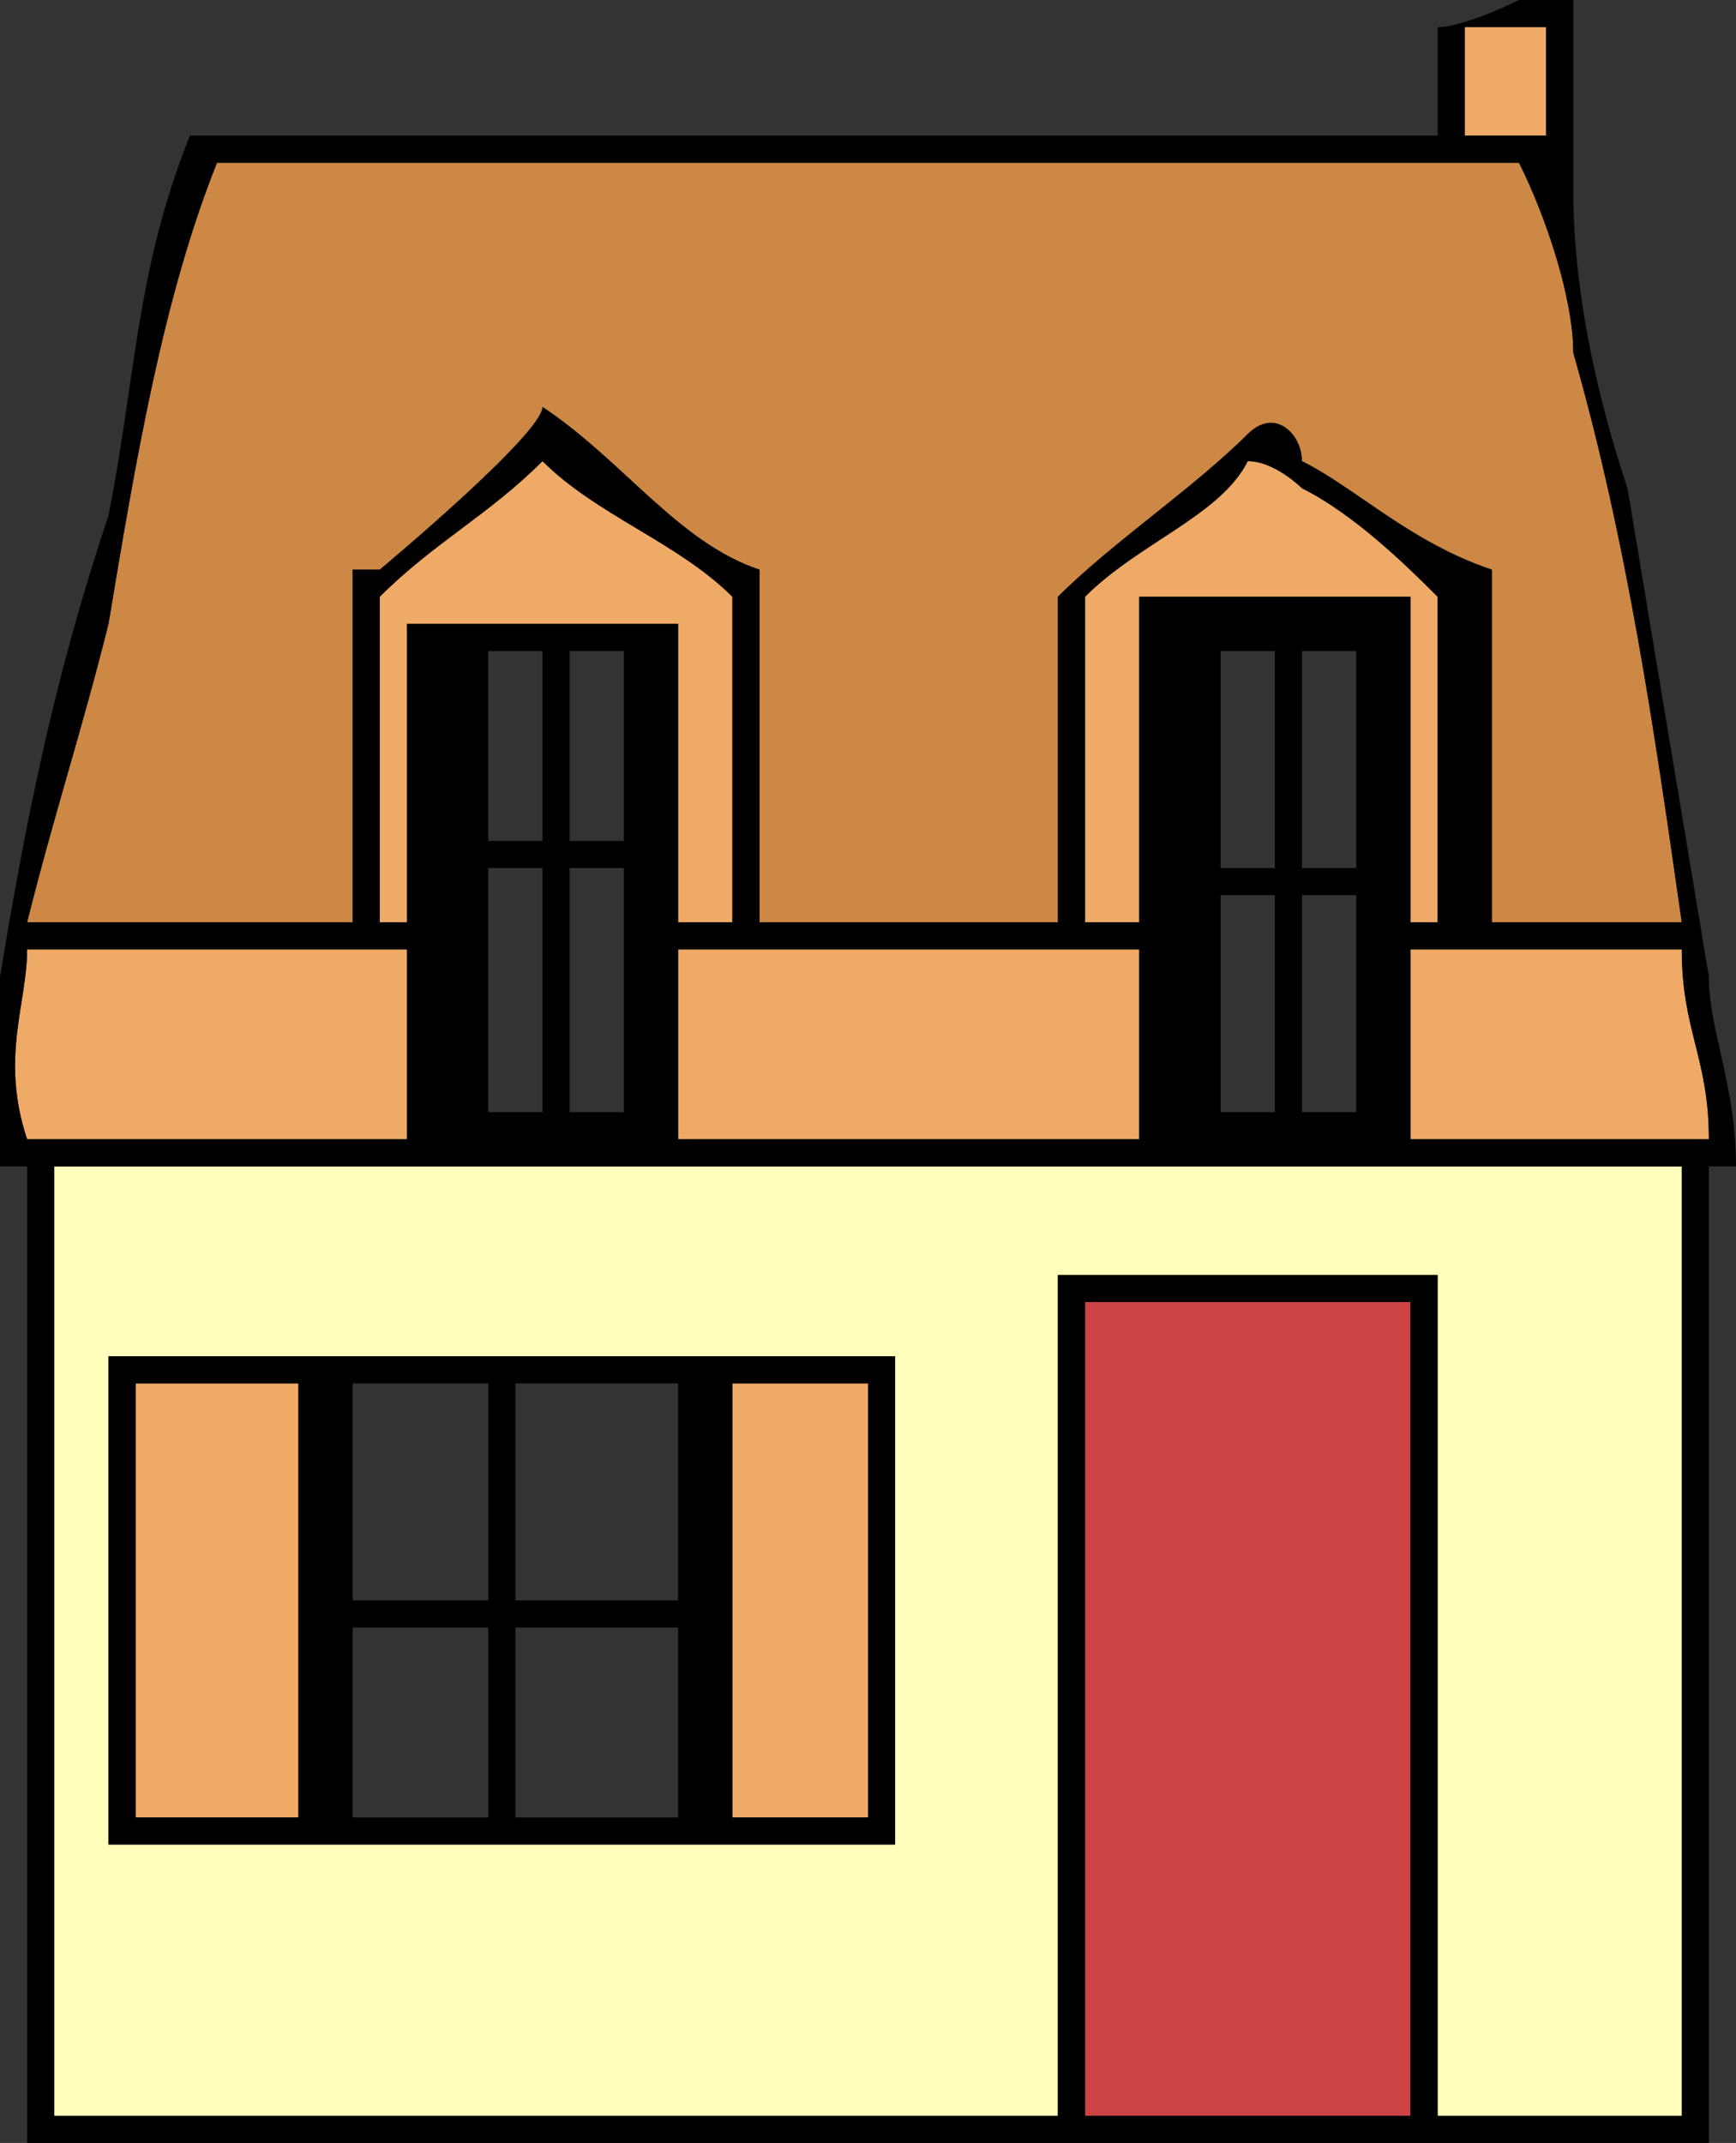 <svg width="64" height="79" version="1.2" xmlns="http://www.w3.org/2000/svg"><rect width="100%" height="100%" fill="#333333" stroke="none"/><g fill="none" fill-rule="evenodd" stroke-linecap="square" stroke-linejoin="bevel" font-family="'Sans Serif'" font-size="12.5" font-weight="400"><path d="M2 43v35h37V47h14v31h9V43H2m2 7h29v18H4V50" fill="#ffb"/><path d="M54 1v4h3V1h-3m-8 16c-1 2-4 3-6 5v12h2V22h10v12h1V22c-1-1-3-3-5-4 0 0-1-1-2-1m-26 0c-2 2-4 3-6 5v12h1V23h10v11h2V22c-2-2-5-3-7-5m32 18v7h11c0-3-1-4-1-7H52m-27 0v7h17v-7H25M1 35c0 2-1 4 0 7h14v-7H1m26 16v16h5V51h-5M5 51v16h6V51H5" fill="#ea6"/><path d="M8 6c-2 5-3 11-4 17-1 4-2 7-3 11h12V21h1s6-5 6-6c3 2 5 5 8 6v13h11V22c2-2 5-4 7-6 1-1 2 1 2 1 2 1 4 3 7 4v13h7c-1-7-2-14-4-21 0-2-1-5-2-7H8" fill="#c84"/><path d="M40 48v30h12V48H40" fill="#c44"/><path d="M4 50v18h29V50H4m23 1h5v16h-5V51M5 51h6v16H5V51m14 0h6v8h-6v-8m-6 0h5v8h-5v-8m6 9h6v7h-6v-7m-6 0h5v7h-5v-7" fill="#000"/><path d="M53 1v4H7c-2 5-2 9-3 14-2 6-3 11-4 17v7h1v36h62V43h1c0-3-1-5-1-7l-3-18c-1-3-2-7-2-11V0h-2s-2 1-3 1m1 0h3v4h-3V1M8 6h48c1 2 2 5 2 7 2 7 3 14 4 21h-7V21c-3-1-5-3-7-4 0-1-1-2-2-1-2 2-5 4-7 6v12H28V21c-3-1-5-4-8-6 0 1-6 6-6 6h-1v13H1c1-4 2-7 3-11 1-6 2-12 4-17m12 11c2 2 5 3 7 5v12h-2V23H15v11h-1V22c2-2 4-3 6-5m26 0c1 0 2 1 2 1 2 1 4 3 5 4v12h-1V22H42v12h-2V22c2-2 5-3 6-5m2 7h2v8h-2v-8m-3 0h2v8h-2v-8m-24 0h2v7h-2v-7m-3 0h2v7h-2v-7m3 8h2v9h-2v-9m-3 0h2v9h-2v-9m30 1h2v8h-2v-8m-3 0h2v8h-2v-8M1 35h14v7H1c-1-3 0-5 0-7m51 0h10c0 3 1 4 1 7H52v-7m-27 0h17v7H25v-7M2 43h60v35h-9V47H39v31H2V43m38 5h12v30H40V48" fill="#000"/></g></svg>
